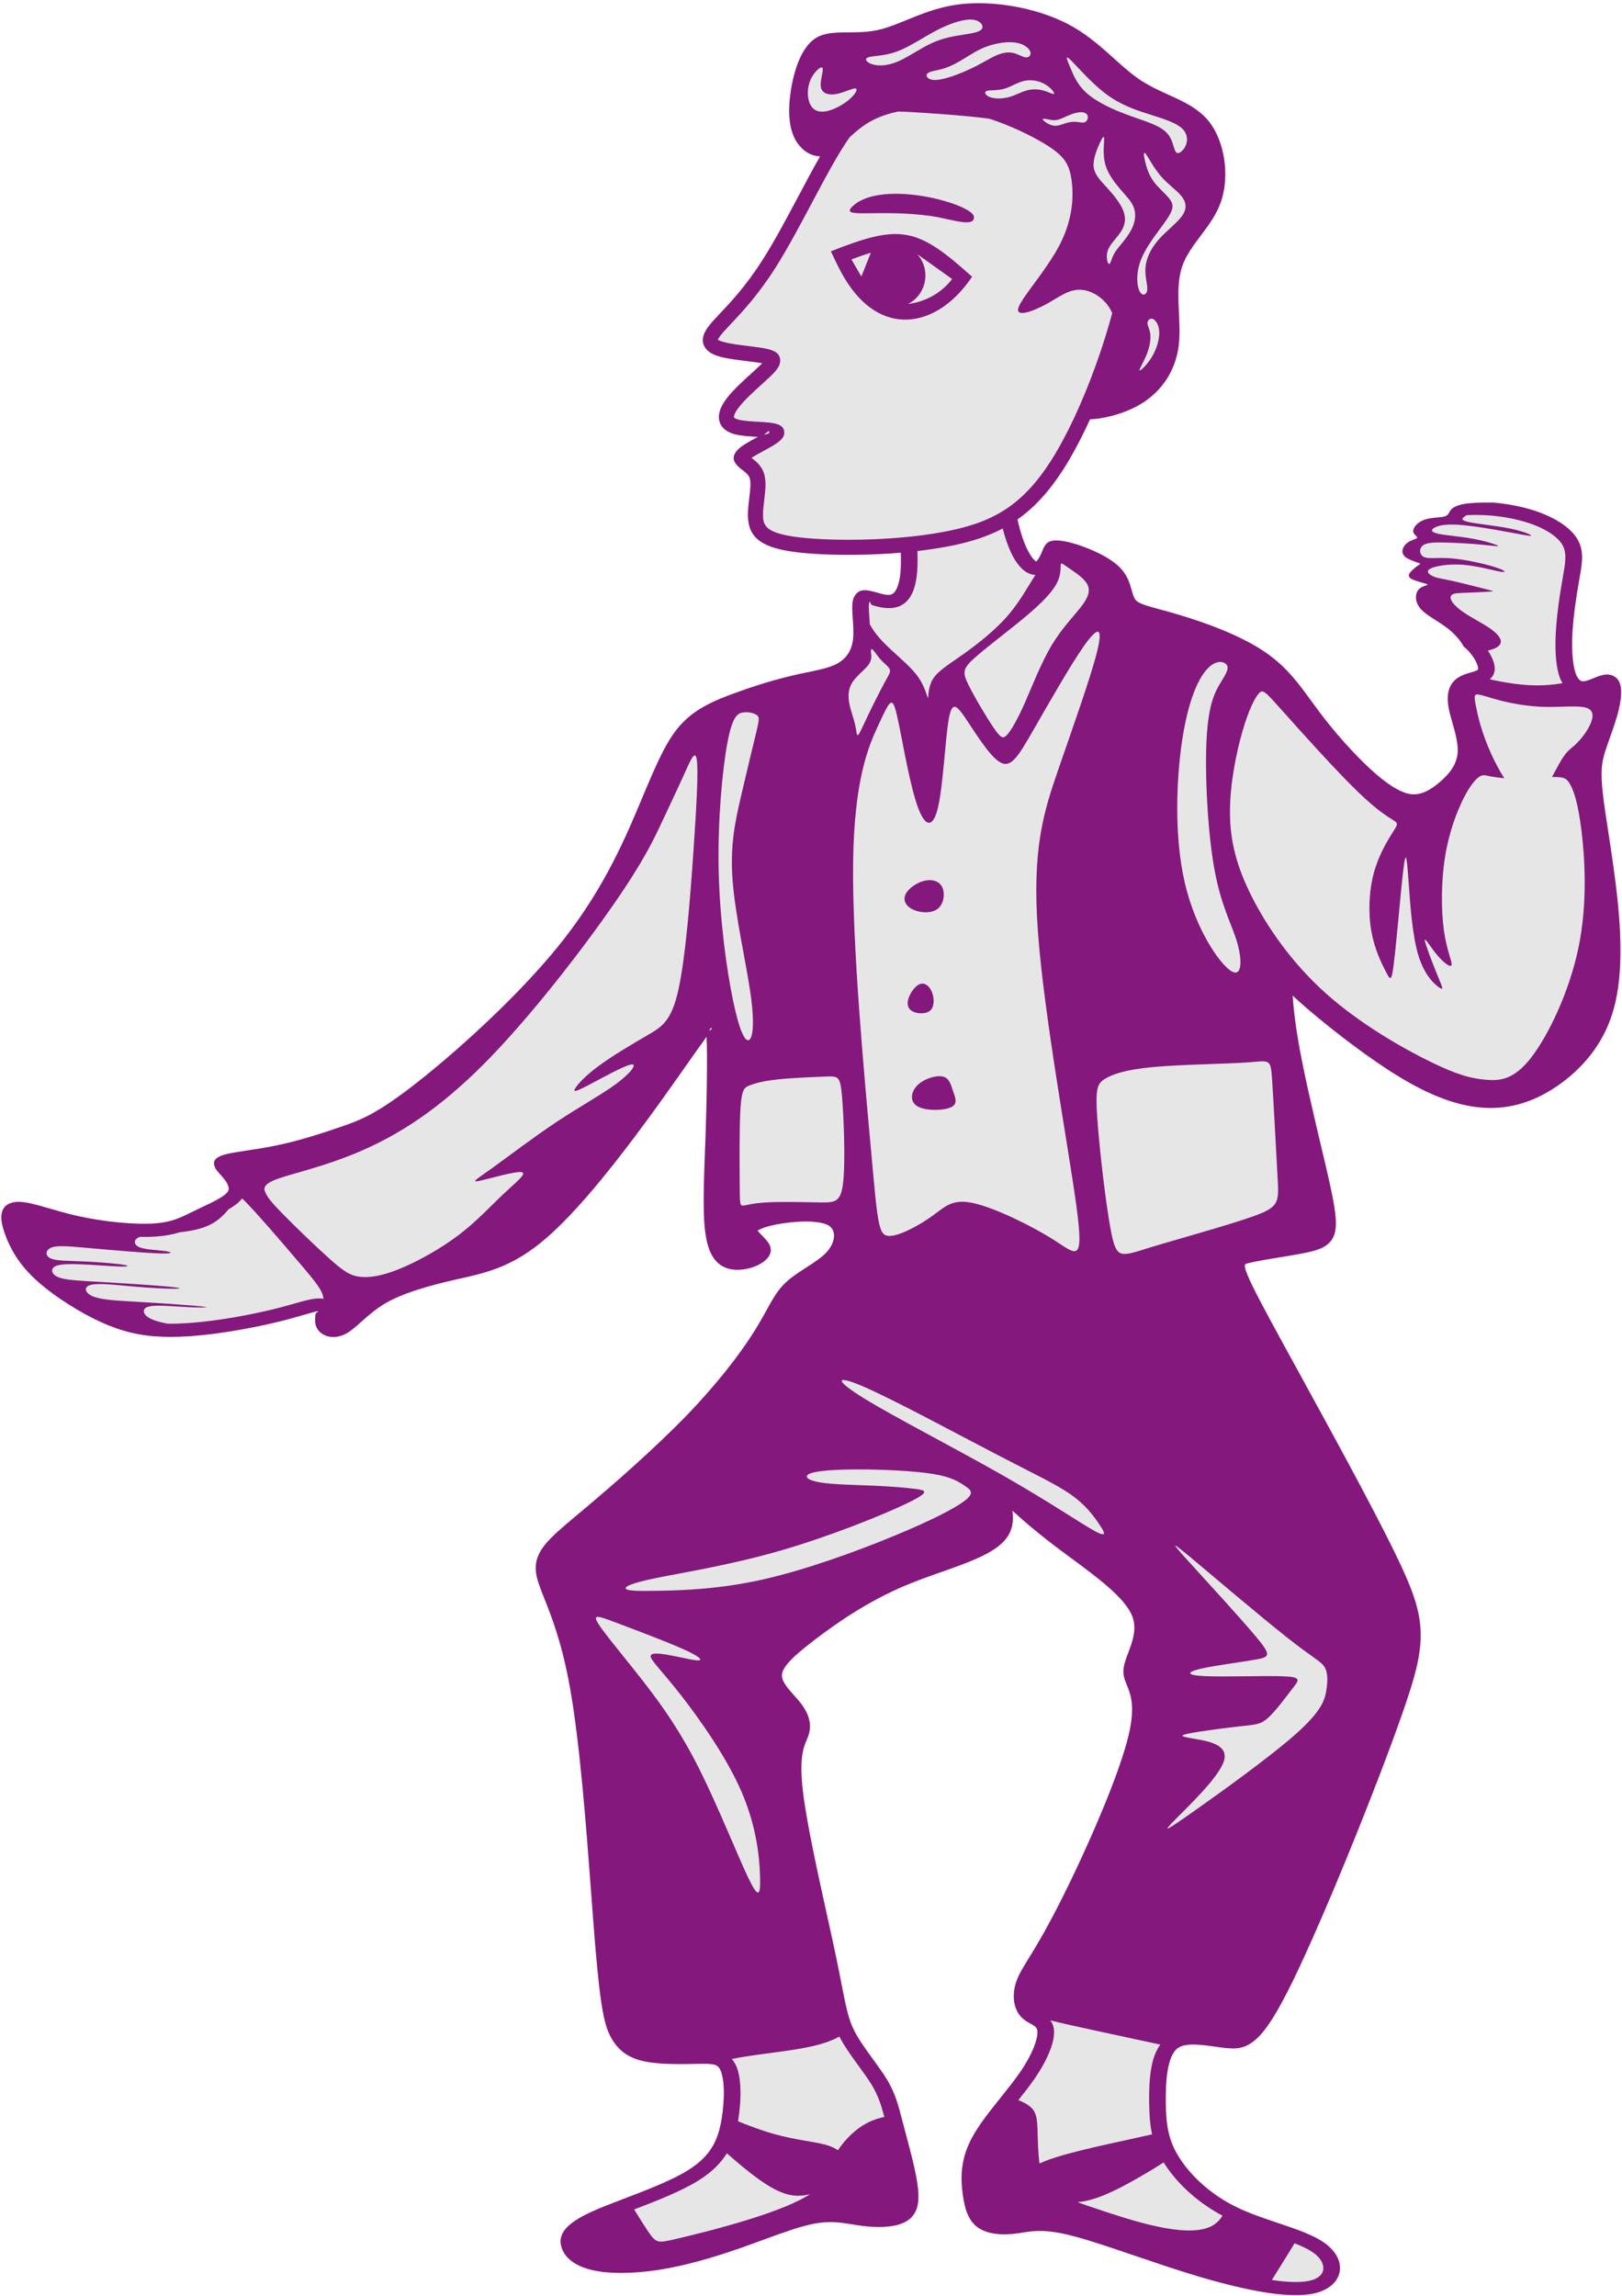 <?xml version="1.0" encoding="UTF-8" standalone="no"?><svg xmlns="http://www.w3.org/2000/svg" xmlns:xlink="http://www.w3.org/1999/xlink" clip-rule="evenodd" fill="#000000" fill-rule="evenodd" height="501" image-rendering="optimizeQuality" preserveAspectRatio="xMidYMid meet" shape-rendering="geometricPrecision" text-rendering="geometricPrecision" version="1" viewBox="73.2 -0.7 353.5 500.9" width="354" zoomAndPan="magnify"><g><g><g id="change1_1"><path d="M230.05 67.74c2.32,-2.46 5.73,-6.06 9.41,-11.86 2.53,-3.97 5.15,-8.9 7.71,-13.71 1.62,-3.06 3.23,-6.07 4.77,-8.77 0.68,0.01 1.36,-0.14 2.03,-0.45 2.64,-1.24 4.94,-5.16 9.62,-7.51 4.68,-2.35 11.75,-3.14 18.84,-1.89 7.1,1.26 14.22,4.55 18.39,7.06 4.17,2.51 5.39,4.23 5.93,7.65 0.55,3.43 0.42,8.57 -2.39,14.15 -2.81,5.58 -8.3,11.6 -9.12,13.93 -0.83,2.33 3.01,0.96 6.03,-0.68 3.01,-1.64 5.21,-3.55 8.18,-3.08 2.97,0.48 6.72,3.35 6.82,7.96 0.1,4.62 -3.44,10.98 -5.66,14.84 -2.21,3.85 -3.09,5.2 -0.73,5.38 0.27,0.03 0.59,0.03 0.95,0.02 -1.44,3.15 -2.94,6.09 -4.45,8.67 -3.56,6.06 -7.18,10.19 -11.27,13.09 -0.56,0.4 -1.13,0.77 -1.71,1.13 1.41,5.91 3.37,8.77 4.93,9.45 1.69,0.75 2.91,-1.06 3.52,-2.45 0.61,-1.39 0.61,-2.36 3.32,-1.82 2.71,0.53 8.13,2.56 10.63,5.02 2.51,2.46 2.1,5.35 3.39,7.01 1.29,1.65 4.27,2.08 9.75,3.68 5.49,1.61 13.48,4.39 18.83,8.02 5.35,3.64 8.06,8.13 11.51,12.73 3.46,4.6 7.66,9.3 11.38,12.72 3.73,3.42 6.98,5.56 9.89,5.94 2.91,0.37 5.49,-1.02 7.79,-2.94 2.3,-1.93 4.33,-4.39 4.54,-7.54 0.2,-3.16 -1.43,-7.01 -1.97,-9.84 -0.54,-2.83 0,-4.65 1.63,-5.56 1.62,-0.91 4.33,-0.91 4.74,-2.46 0.4,-1.55 -1.49,-4.65 -3.59,-6.25 -1.05,-0.8 -2.15,-1.23 -3.26,-1.61 -0.46,-0.47 -0.97,-0.93 -1.52,-1.36 -1.98,-1.55 -4.48,-2.76 -5.77,-4.11 -0.53,-0.55 -0.85,-1.12 -1.03,-1.67 -0.16,-1.04 0.13,-1.93 0.38,-2.68 0.4,-0.47 0.95,-0.69 1.37,-0.83 0.57,-0.19 0.91,-0.26 0.32,-0.46 -0.33,-0.11 -0.94,-0.27 -1.56,-0.45 -0.37,-0.53 -1.29,-0.85 -2.22,-1.3 -0.01,-0.18 0.06,-0.38 0.2,-0.59 0.38,-0.57 1.28,-1.28 1.81,-1.65 0.53,-0.36 0.69,-0.37 0.07,-0.59 -0.63,-0.22 -2.04,-0.65 -2.79,-1.23 -0.74,-0.58 -0.81,-1.3 -0.55,-1.94 0.26,-0.65 0.85,-1.22 1.55,-1.57 0.69,-0.35 1.48,-0.49 1.53,-0.74 0.05,-0.26 -0.64,-0.63 -0.82,-1.16 -0.17,-0.52 0.17,-1.21 0.77,-1.77 0.6,-0.57 1.45,-1.02 2.63,-1.25 1.18,-0.23 2.68,-0.23 3.46,-0.47 0.78,-0.25 0.84,-0.74 1.17,-1.22l0.05 -0.07c4.82,-0.88 10.89,-0.45 15.72,0.81 4.95,1.28 8.6,3.42 10.16,5.77 1.56,2.36 1.02,4.92 0.41,8.4 -0.61,3.47 -1.29,7.86 -1.49,11.87 -0.21,4.01 0.06,7.64 1.01,9.67 0.95,2.03 2.58,2.46 4.33,2.03 1.74,-0.42 3.62,-1.71 4.55,-1.17 0.94,0.53 0.94,2.88 0.27,5.72 -0.66,2.83 -1.99,6.15 -2.86,8.82 -0.87,2.67 -1.28,4.7 -0.61,10.37 0.66,5.67 2.4,14.97 3.27,23.95 0.87,8.98 0.87,17.64 -1.62,24.43 -2.5,6.79 -7.49,11.71 -12.42,14.7 -4.93,3 -9.81,4.07 -15.16,3.32 -5.35,-0.75 -11.17,-3.32 -18.15,-7.86 -6.97,-4.55 -15.1,-11.07 -19.3,-14.86 -4.2,-3.8 -4.47,-4.87 -4.47,-2.89 0,1.98 0.27,7 1.69,14.76 1.42,7.75 4,18.23 5.69,25.5 1.7,7.26 2.51,11.33 2.03,13.68 -0.47,2.35 -2.23,3 -5.89,3.69 -3.66,0.69 -9.21,1.44 -12.05,2.19 -2.85,0.75 -2.98,1.5 3.79,14.06 6.77,12.56 20.45,36.94 27.36,51.11 6.91,14.17 7.04,18.12 1.49,34 -5.55,15.88 -16.8,43.68 -23.64,57.79 -6.84,14.11 -9.28,14.54 -13.14,14.11 -3.86,-0.42 -9.14,-1.71 -11.92,0.59 -2.77,2.3 -3.04,8.18 -2.97,12.89 0.06,4.7 0.47,8.23 2.98,12.29 2.5,4.07 7.11,8.66 13.61,11.76 6.5,3.1 14.9,4.71 18.83,7.65 3.93,2.94 3.38,7.21 -1.63,8.4 -5.01,1.19 -14.49,-0.72 -24.65,-3.77 -10.16,-3.05 -21,-7.23 -27.77,-8.9 -6.77,-1.67 -9.48,-0.81 -12.19,-0.44 -2.71,0.38 -5.42,0.27 -7.11,-0.9 -1.7,-1.18 -2.37,-3.43 -2.78,-6.47 -0.41,-3.05 -0.54,-6.9 1.83,-11.39 2.37,-4.49 7.25,-9.63 10.36,-14.11 3.12,-4.49 4.47,-8.34 4.07,-10.32 -0.41,-1.98 -2.58,-2.09 -3.86,-3.48 -1.29,-1.39 -1.7,-4.06 -0.62,-6.84 1.09,-2.78 3.66,-5.67 8.94,-15.98 5.29,-10.32 13.28,-28.07 15.51,-37.69 2.24,-9.63 -1.28,-11.12 -1.15,-14.17 0.14,-3.05 3.93,-7.65 1.7,-12.67 -2.24,-5.03 -10.5,-10.48 -16.87,-15.29 -6.36,-4.81 -10.83,-8.98 -13.48,-11.76 -2.64,-2.78 -3.45,-4.17 -2.1,-1.93 1.36,2.25 4.88,8.13 1.77,12.14 -3.12,4.01 -12.87,6.15 -21.27,9.68 -8.4,3.52 -15.44,8.44 -20.32,12.18 -4.87,3.75 -7.58,6.31 -7.58,8.72 0,2.4 2.71,4.65 4.33,6.73 1.63,2.09 2.17,4.02 1.56,5.89 -0.61,1.87 -2.37,3.68 -1.29,12.83 1.09,9.14 5.01,25.6 7.11,35.55 2.1,9.94 2.37,13.36 4.2,17 1.83,3.63 5.22,7.48 7.18,10.74 1.97,3.26 2.51,5.94 3.66,10.32 1.15,4.38 2.91,10.48 3.05,14.11 0.13,3.64 -1.36,4.81 -3.46,5.35 -2.1,0.53 -4.81,0.43 -7.65,0 -2.85,-0.43 -5.83,-1.18 -10.29,-0.32 -4.47,0.85 -10.44,3.31 -16.4,5.4 -5.96,2.08 -11.92,3.8 -17.4,4.65 -5.49,0.86 -10.5,0.86 -13.82,0.05 -3.32,-0.8 -4.94,-2.4 -5.35,-4.11 -0.4,-1.71 0.41,-3.53 5.83,-5.99 5.41,-2.46 15.44,-5.56 21.2,-9.14 5.75,-3.58 7.24,-7.65 7.99,-12.03 0.74,-4.39 0.74,-9.09 -0.34,-11.44 -1.09,-2.35 -3.25,-2.35 -6.57,-2.3 -3.32,0.05 -7.79,0.16 -10.9,-0.43 -3.12,-0.59 -4.88,-1.87 -6.24,-4.11 -1.35,-2.25 -2.3,-5.46 -3.52,-20.11 -1.22,-14.64 -2.71,-40.73 -5.55,-56.45 -2.85,-15.72 -7.05,-21.06 -7.38,-25.07 -0.34,-4.01 3.18,-6.68 9.61,-12.09 6.44,-5.39 15.79,-13.52 22.96,-20.95 7.18,-7.43 12.19,-14.17 15.17,-18.98 2.98,-4.81 3.93,-7.7 6.51,-10.05 2.57,-2.35 6.77,-4.17 9,-6.74 2.24,-2.56 2.51,-5.88 0.14,-7.48 -2.37,-1.6 -7.38,-1.5 -11.45,-0.91 -4.06,0.59 -7.18,1.66 -7.18,3 0,1.33 3.12,2.94 2.85,4.49 -0.27,1.55 -3.93,3.04 -6.44,2.56 -2.5,-0.48 -3.86,-2.94 -4.33,-7.86 -0.47,-4.92 -0.07,-12.29 0.2,-20.37 0.27,-8.07 0.41,-16.83 0.21,-21.17 -0.21,-4.33 -0.75,-4.22 -3.73,-0.16 -2.98,4.07 -8.4,12.09 -14.97,20.85 -6.57,8.77 -14.29,18.29 -20.86,23.53 -6.57,5.23 -11.98,6.2 -17.61,7.48 -5.62,1.28 -11.44,2.89 -15.57,5.24 -4.13,2.35 -6.57,5.45 -8.6,6.63 -2.04,1.18 -3.66,0.43 -4,-0.96 -0.34,-1.39 0.61,-3.43 -0.41,-3.91 -1.01,-0.48 -3.99,0.59 -7.89,1.64 -3.9,1.04 -8.73,2.06 -13.72,2.81 -5,0.74 -10.18,1.2 -14.68,0.85 -4.49,-0.35 -8.31,-1.51 -12.66,-3.7 -4.35,-2.19 -9.22,-5.39 -12.47,-8.49 -3.26,-3.1 -4.88,-6.1 -5.9,-8.82 -1.01,-2.73 -1.42,-5.19 0.75,-5.44 2.17,-0.26 6.92,1.69 12.79,3.01 5.88,1.32 12.88,2.01 17.48,1.67 4.61,-0.33 6.81,-1.69 9.74,-3.11 2.93,-1.43 6.58,-2.92 7.67,-4.63 1.08,-1.72 -0.41,-3.64 -1.56,-4.92 -1.15,-1.29 -1.96,-1.93 -0.07,-2.46 1.9,-0.54 6.5,-0.96 11.31,-1.98 4.81,-1.01 9.82,-2.62 14.21,-4.13 4.38,-1.51 8.14,-2.93 17.07,-9.94 8.92,-7.02 23.02,-19.63 32.38,-31.65 9.37,-12.01 14,-23.43 17.33,-31.38 3.33,-7.96 5.37,-12.45 8.28,-15.49 2.91,-3.05 6.7,-4.65 10.83,-6.15 4.13,-1.5 8.6,-2.89 12.53,-3.8 3.93,-0.91 7.32,-1.34 9.82,-2.62 2.51,-1.28 4.13,-3.42 4.47,-6.57 0.34,-3.16 -0.61,-7.33 0.07,-8.66 0.68,-1.34 2.98,0.16 5.35,0.37 2.37,0.22 4.81,-0.85 5.01,-7.91 0.03,-0.88 0.02,-1.85 -0.02,-2.88 -1.98,0.19 -3.99,0.34 -5.97,0.44 -6.31,0.33 -12.41,0.21 -16.84,-0.2 -4.24,-0.39 -7.04,-1.07 -8.88,-2.08 -2.18,-1.2 -3.11,-2.79 -3.39,-4.84 -0.21,-1.58 0,-3.31 0.2,-5.02 0.22,-1.78 0.43,-3.54 0.07,-4.51 -0.25,-0.67 -0.97,-1.22 -1.56,-1.67 -0.28,-0.22 -0.54,-0.42 -0.77,-0.63 -1.22,-1.13 -1.69,-2.21 -0.27,-3.76 0.81,-0.88 2.56,-1.83 4.24,-2.74l0.18 -0.09c-1.72,-0.09 -3.61,-0.2 -5.01,-0.57 -0.85,-0.22 -1.53,-0.54 -2.06,-0.94 -0.66,-0.5 -1.09,-1.12 -1.3,-1.83 -0.2,-0.67 -0.19,-1.38 0.01,-2.13 0.23,-0.89 0.74,-1.84 1.48,-2.83 1.4,-1.86 3.67,-3.93 5.57,-5.64 0.67,-0.61 1.29,-1.17 1.87,-1.74l0.39 -0.38c-0.86,-0.17 -2.07,-0.32 -3.35,-0.47 -1.7,-0.21 -3.52,-0.44 -5.01,-0.76 -1.74,-0.38 -3.12,-0.94 -3.9,-1.91 -0.99,-1.24 -1,-2.74 0.37,-4.67 0.63,-0.88 1.51,-1.81 2.63,-3zm32.4 -55.94c0.97,-0.34 3.49,-0.24 6.27,-1.26 2.78,-1.02 5.83,-3.17 8.77,-4.68 2.94,-1.52 5.77,-2.41 7.59,-2.28 1.81,0.14 2.59,1.29 2.17,2 -0.42,0.71 -2.05,0.97 -4.04,1.28 -2,0.31 -4.36,0.68 -6.88,1.83 -2.52,1.15 -5.2,3.09 -7.51,4.06 -2.31,0.97 -4.25,0.96 -5.51,0.57 -1.26,-0.4 -1.83,-1.18 -0.86,-1.52zm59.21 68.31c0.21,0.13 1.72,-1.33 2.75,-3.08 1.03,-1.76 1.58,-3.82 1.51,-5.35 -0.06,-1.53 -0.75,-2.53 -1.36,-2.78 -0.62,-0.26 -1.17,0.25 -1.19,0.84 -0.03,0.59 0.48,1.28 0.61,2.42 0.14,1.14 -0.09,2.74 -0.76,4.41 -0.66,1.66 -1.76,3.4 -1.56,3.54zm-20.1 -54.79c0.64,0.13 1.34,0.31 2.2,0.12 0.86,-0.2 1.88,-0.77 2.85,-1.15 0.97,-0.37 1.88,-0.56 2.55,-0.49 0.66,0.07 1.08,0.38 1.17,0.85 0.09,0.47 -0.14,1.1 -0.6,1.3 -0.46,0.21 -1.14,0 -1.85,-0.06 -0.72,-0.07 -1.48,0.01 -2.32,0.27 -0.83,0.26 -1.75,0.7 -2.73,0.54 -0.97,-0.15 -2.02,-0.91 -2.25,-1.25 -0.24,-0.34 0.34,-0.26 0.98,-0.13zm-49.11 -11.21c-0.31,-0.49 -1.83,0.86 -2.59,2.57 -0.76,1.71 -0.76,3.78 -0.2,5.14 0.57,1.37 1.71,2.03 3.33,1.8 1.63,-0.22 3.73,-1.32 5.15,-2.49 1.42,-1.18 2.14,-2.42 1.52,-2.52 -0.62,-0.11 -2.59,0.93 -4.26,1.22 -1.68,0.29 -3.06,-0.16 -3.3,-1.54 -0.24,-1.39 0.66,-3.7 0.35,-4.18zm50.55 5.64c0.1,-0.24 -0.69,-1.31 -1.93,-2.04 -1.25,-0.73 -2.94,-1.11 -4.51,-0.78 -1.57,0.32 -3.02,1.36 -4.56,1.77 -1.54,0.41 -3.16,0.2 -3.76,0.46 -0.61,0.26 -0.19,0.98 0.81,1.35 1,0.36 2.59,0.36 4.02,-0.01 1.43,-0.38 2.71,-1.14 3.99,-1.48 1.28,-0.35 2.55,-0.28 3.69,0.05 1.14,0.33 2.14,0.92 2.25,0.68zm-5.25 -9.3c-0.34,-0.75 -1.49,-1.63 -3.28,-1.87 -1.78,-0.24 -4.2,0.15 -6.17,0.87 -1.96,0.71 -3.47,1.74 -4.96,2.65 -1.49,0.91 -2.96,1.7 -4.47,2.16 -1.51,0.45 -3.06,0.57 -3.54,1.11 -0.47,0.53 0.12,1.48 2.01,1.37 1.88,-0.12 5.06,-1.31 7.48,-2.46 2.42,-1.14 4.09,-2.25 5.54,-2.89 1.45,-0.63 2.68,-0.79 3.77,-0.53 1.1,0.26 2.05,0.94 2.76,0.96 0.72,0.02 1.19,-0.61 0.86,-1.37zm16.16 19.3c-0.02,0.99 -0.32,3.3 0.25,5.39 0.56,2.08 2,3.94 3.24,5.4 1.25,1.46 2.3,2.51 2.84,3.69 0.54,1.19 0.56,2.51 0.17,3.8 -0.39,1.29 -1.2,2.55 -2.06,3.65 -0.86,1.09 -1.76,2.02 -2.31,3.08 -0.56,1.07 -0.77,2.27 -1.09,2.12 -0.31,-0.15 -0.73,-1.65 -0.19,-3.06 0.54,-1.41 2.05,-2.73 2.9,-4.11 0.86,-1.38 1.07,-2.82 0.43,-4.46 -0.64,-1.63 -2.14,-3.47 -3.55,-5.01 -1.41,-1.55 -2.73,-2.81 -2.91,-4.57 -0.17,-1.76 0.79,-4.01 1.4,-5.3 0.62,-1.29 0.89,-1.61 0.88,-0.62zm9.1 3.15c0.55,0.72 1.74,3.06 3.3,4.87 1.57,1.8 3.51,3.08 4.54,4.41 1.03,1.33 1.15,2.72 0.02,4.28 -1.13,1.57 -3.52,3.31 -5.19,5.25 -1.67,1.95 -2.62,4.09 -2.76,6.05 -0.14,1.97 0.53,3.75 0.39,4.83 -0.14,1.07 -1.09,1.42 -1.69,0.19 -0.59,-1.23 -0.83,-4.05 0.45,-7.1 1.27,-3.06 4.05,-6.35 5.5,-8.49 1.46,-2.14 1.57,-3.13 0.78,-4.28 -0.79,-1.15 -2.49,-2.47 -3.6,-3.97 -1.11,-1.52 -1.63,-3.22 -1.92,-4.53 -0.3,-1.31 -0.38,-2.22 0.18,-1.51zm-16.43 -20.53c1.34,1.29 4.59,5.13 7.92,7.57 3.33,2.44 6.74,3.5 9.65,4.42 2.91,0.92 5.32,1.71 6.61,2.82 1.28,1.1 1.44,2.52 1.04,3.64 -0.39,1.13 -1.34,1.97 -1.89,1.86 -0.55,-0.1 -0.71,-1.15 -1.1,-2.28 -0.39,-1.13 -1.02,-2.33 -2.93,-3.39 -1.92,-1.05 -5.12,-1.94 -8.19,-3.16 -3.07,-1.21 -6,-2.73 -7.86,-4.49 -1.86,-1.76 -2.65,-3.76 -3.33,-5.39 -0.68,-1.62 -1.25,-2.88 0.08,-1.6z" fill="#e6e6e6" fill-rule="nonzero"/></g><g id="change2_1"><path d="M310.25 90.78l0.33 0.01c-0.11,0 -0.22,0 -0.33,-0.01zm87.79 56.71c1.34,0.3 2.66,0.56 3.94,0.76 4.19,0.68 7.93,0.8 11.96,0.09 -0.13,-0.21 -0.25,-0.43 -0.36,-0.66 -0.51,-1.1 -0.84,-2.58 -1.02,-4.27 -0.19,-1.75 -0.21,-3.8 -0.1,-5.96 0.11,-2.05 0.33,-4.18 0.6,-6.23 0.27,-2.05 0.6,-4.03 0.91,-5.78l0.07 -0.45c0.53,-2.99 0.93,-5.24 -0.29,-7.08 -0.65,-0.99 -1.79,-1.95 -3.31,-2.82 -1.56,-0.89 -3.53,-1.67 -5.8,-2.25 -2.41,-0.63 -5.14,-1.04 -7.85,-1.17 -1.27,-0.05 -2.53,-0.05 -3.75,0.02 -0.22,0.11 -0.39,0.22 -0.54,0.33 -0.63,0.47 -0.71,0.84 1.21,1.22 1.93,0.38 5.86,0.77 8.75,1.36 2.89,0.59 4.73,1.38 4.63,1.55 -0.1,0.18 -2.14,-0.25 -5.35,-0.84 -3.21,-0.59 -7.59,-1.34 -10.52,-1.53 -2.92,-0.19 -4.4,0.18 -5.19,0.62 -0.8,0.43 -0.92,0.94 0.64,1.31 1.56,0.37 4.79,0.59 7.6,1.1 2.82,0.5 5.2,1.29 5.58,1.55 0.37,0.25 -1.27,-0.03 -3.54,-0.24 -2.26,-0.22 -5.15,-0.38 -7.56,-0.45 -2.42,-0.08 -4.36,-0.08 -5.27,0.61 -0.92,0.69 -0.79,2.07 0.23,2.54 1.02,0.47 2.94,0.04 5.99,0.29 3.06,0.25 7.24,1.19 9.52,1.92 2.29,0.73 2.69,1.24 1.15,0.98 -1.54,-0.25 -5.03,-1.28 -8.26,-1.51 -3.24,-0.23 -6.22,0.32 -7.18,0.95 -0.96,0.62 0.11,1.31 0.96,1.66 0.84,0.35 1.47,0.36 3.64,0.84 2.18,0.47 5.91,1.42 7.75,1.89 1.84,0.47 1.79,0.47 0.72,0.53 -1.08,0.06 -3.18,0.17 -4.8,0.23 -1.62,0.06 -2.75,0.06 -3.29,0.38 -0.54,0.31 -0.49,0.94 -0.04,1.63 0.45,0.68 1.29,1.43 2.26,2.12 0.97,0.69 2.07,1.31 3.44,2.1 1.37,0.79 3.01,1.73 4.03,2.79 1.02,1.06 1.42,2.24 -0.35,3.08 -0.42,0.2 -0.96,0.38 -1.62,0.52 0.18,0.27 0.35,0.53 0.5,0.8 0.8,1.39 1.21,2.83 0.93,3.9 -0.18,0.69 -0.54,1.19 -1.02,1.57zm-52.71 83.57c-4.81,0.35 -14.31,0.44 -20.5,1 -6.18,0.55 -9.06,1.57 -10.73,2.59 -1.67,1.02 -2.14,2.04 -1.67,8.73 0.47,6.68 1.88,19.04 3.05,24.88 1.17,5.83 2.11,5.13 8.21,3.26 6.1,-1.87 17.36,-4.93 22.93,-6.94 5.57,-2.02 5.45,-2.99 5.13,-8.66 -0.32,-5.67 -0.85,-16.04 -1.17,-20.92 -0.33,-4.89 -0.44,-4.29 -5.25,-3.94zm-119.74 154.18c-4.04,-8.05 -7.85,-13.47 -11.97,-18.79 -4.12,-5.32 -8.55,-10.53 -10.04,-12.86 -1.48,-2.32 -0.02,-1.76 4.01,-0.24 4.04,1.52 10.64,4.01 14.3,5.63 3.65,1.63 4.36,2.4 3.65,2.52 -0.71,0.12 -2.83,-0.4 -5.25,-0.89 -2.42,-0.49 -5.12,-0.95 -5.32,-0.12 -0.2,0.82 2.11,2.92 6.3,8.23 4.18,5.32 10.26,13.86 13.58,21.59 3.32,7.73 3.9,14.66 3.99,18.58 0.09,3.91 -0.31,4.82 -2.64,-0.06 -2.32,-4.88 -6.58,-15.55 -10.61,-23.59zm38.16 -61.83c-3.93,-0.17 -8.83,-0.23 -11.72,-0.7 -2.89,-0.47 -3.77,-1.35 -2.31,-1.95 1.46,-0.59 5.28,-0.9 10.58,-0.9 5.3,0 12.08,0.31 16.22,0.98 4.14,0.67 5.64,1.7 6.91,2.55 1.28,0.85 2.32,1.53 0.16,3.23 -2.16,1.7 -7.51,4.44 -15.66,7.8 -8.15,3.36 -19.1,7.34 -28.53,9.46 -9.44,2.11 -17.38,2.35 -22.35,2.45 -4.97,0.09 -6.98,0.03 -7.44,-0.39 -0.46,-0.41 0.62,-1.17 6.36,-2.35 5.74,-1.19 16.14,-2.8 27.18,-5.98 11.04,-3.18 22.72,-7.92 27.9,-10.43 5.18,-2.51 3.87,-2.78 1.73,-3.06 -2.14,-0.27 -5.1,-0.54 -9.03,-0.71zm48.97 8.23c-1.27,-1.86 -2.97,-4.14 -6.15,-6.36 -3.18,-2.22 -7.84,-4.38 -16.64,-8.96 -8.81,-4.58 -21.75,-11.57 -28.3,-14.43 -6.55,-2.86 -6.71,-1.58 -0.02,2.52 6.68,4.11 20.21,11.04 30.36,16.84 10.15,5.79 16.94,10.45 19.9,12.06 2.97,1.61 2.12,0.18 0.85,-1.67zm20.7 62.84c5.92,-4.18 16.7,-11.89 22.4,-16.97 5.69,-5.08 6.3,-7.52 6.6,-9.62 0.31,-2.1 0.31,-3.86 -0.5,-5.06 -0.81,-1.19 -2.43,-1.83 -8.22,-6.41 -5.8,-4.57 -15.77,-13.08 -20.62,-17.12 -4.85,-4.04 -4.58,-3.62 -0.78,0.58 3.81,4.21 11.16,12.18 14.66,16.36 3.5,4.17 3.16,4.55 0.03,5.1 -3.13,0.56 -9.06,1.31 -12.09,2.02 -3.04,0.72 -3.17,1.42 1.11,1.6 4.28,0.19 12.97,-0.13 17.01,0.03 4.04,0.16 3.44,0.8 2.02,2.63 -1.41,1.84 -3.64,4.87 -5.29,6.38 -1.65,1.52 -2.72,1.52 -6.09,1.89 -3.37,0.37 -9.03,1.12 -11.36,1.6 -2.32,0.48 -1.31,0.69 1.49,1.17 2.79,0.48 7.37,1.22 6.26,4.81 -1.11,3.59 -7.92,10.02 -10.78,12.92 -2.86,2.9 -1.78,2.26 4.15,-1.91zm78.22 -225.67c0.34,-0.01 0.66,-0.01 0.95,0 1.73,0.04 2.3,0.32 3.04,1.67 0.74,1.35 1.65,3.76 2.42,9.86 0.76,6.11 1.38,15.89 -0.61,25.58 -1.99,9.68 -6.58,19.26 -10.38,24.14 -3.81,4.87 -6.82,5.03 -9.8,4.79 -2.99,-0.24 -5.94,-0.89 -12.09,-3.89 -6.15,-3 -15.48,-8.35 -22.86,-14.94 -7.37,-6.58 -12.78,-14.39 -16.17,-21.1 -3.39,-6.7 -4.77,-12.3 -4.77,-18.48 0,-6.18 1.38,-12.95 2.73,-17.62 1.35,-4.67 2.68,-7.25 3.57,-8.25 0.9,-1.01 1.35,-0.45 5.31,3.98 3.95,4.43 11.4,12.73 16.22,17.4 4.82,4.67 7.02,5.72 7.99,6.38 0.96,0.67 0.71,0.95 -0.39,2.68 -1.09,1.73 -3.03,4.91 -4.08,8.88 -1.04,3.97 -1.2,8.72 -0.48,12.66 0.71,3.95 2.29,7.09 3.21,8.84 0.92,1.75 1.17,2.12 1.66,-1.77 0.48,-3.88 1.2,-12.02 1.68,-16.87 0.49,-4.85 0.74,-6.42 0.95,-6.36 0.2,0.06 0.35,1.75 0.66,6.02 0.31,4.26 0.76,11.11 2.14,15.5 1.38,4.39 3.68,6.32 4.62,6.9 0.94,0.59 0.53,-0.17 -0.48,-2.67 -1.03,-2.5 -2.66,-6.73 -2.79,-7.65 -0.12,-0.93 1.25,1.45 2.71,3.18 1.45,1.73 2.98,2.82 3.13,2.13 0.16,-0.68 -1.07,-3.14 -1.68,-7.53 -0.61,-4.39 -0.61,-10.71 0.26,-16.11 0.86,-5.39 2.6,-9.86 4.05,-12.74 1.46,-2.88 2.63,-4.17 3.45,-4.69 0.81,-0.53 1.27,-0.28 2.42,-0.06 0.81,0.15 1.95,0.3 3,0.4 -1.09,-1.69 -2.1,-3.62 -2.9,-5.41 -2.07,-4.56 -2.88,-8.22 -3.29,-10.31 -0.41,-2.1 -0.41,-2.62 0.41,-2.56 0.81,0.06 2.45,0.7 5,1.35 2.55,0.64 6.02,1.29 9.69,1.37 3.67,0.08 7.55,-0.41 9.24,0.28 1.68,0.68 1.17,2.54 0.28,4.19 -0.9,1.65 -2.17,3.1 -3.19,4 -1.02,0.91 -1.79,1.27 -3.32,4.03 -0.45,0.8 -0.95,1.79 -1.51,2.8zm-70.94 -24.4c-0.51,-0.82 -2.29,-1.31 -4.27,0.8 -1.98,2.11 -4.15,6.83 -5.47,15.46 -1.32,8.63 -1.78,21.18 0.55,31.2 2.32,10.01 7.44,17.48 10,19.19 2.56,1.72 2.56,-2.32 1.4,-6.27 -1.17,-3.95 -3.49,-7.81 -4.97,-16.05 -1.47,-8.23 -2.09,-20.84 -1.66,-28.44 0.42,-7.59 1.9,-10.16 3.02,-12.03 1.13,-1.87 1.9,-3.03 1.4,-3.86zm-34.74 -21.36c1.15,0.8 3.16,2.04 4.06,3.37 0.91,1.32 0.71,2.72 -0.79,4.79 -1.5,2.07 -4.32,4.81 -6.68,8.72 -2.38,3.91 -4.3,8.99 -5.92,12.66 -1.62,3.66 -2.93,5.92 -3.84,6.95 -0.9,1.03 -1.41,0.85 -2.99,-1.48 -1.58,-2.32 -4.24,-6.8 -5.53,-9.44 -1.29,-2.65 -1.21,-3.47 1.35,-5.77 2.56,-2.3 7.62,-6.07 11.22,-9.1 3.6,-3.03 5.76,-5.31 6.74,-7.21 0.99,-1.9 0.8,-3.42 0.85,-4.02 0.06,-0.59 0.37,-0.26 1.53,0.53zm-42.92 18.59c0.06,0.62 0.27,1.54 -0.52,2.64 -0.79,1.11 -2.57,2.39 -3.5,3.81 -0.93,1.42 -1.02,2.96 -0.73,4.57 0.29,1.61 0.96,3.29 1.28,4.7 0.33,1.42 0.3,2.57 0.66,2.26 0.36,-0.31 1.12,-2.08 2.23,-4.41 1.11,-2.32 2.57,-5.2 3.51,-6.94 0.95,-1.73 1.39,-2.33 1.17,-2.93 -0.22,-0.6 -1.09,-1.2 -1.87,-2.02 -0.77,-0.83 -1.44,-1.89 -1.82,-2.26 -0.38,-0.37 -0.46,-0.05 -0.41,0.58zm-24.87 13.69c-0.59,-0.46 -1.88,-0.79 -3.08,-0.6 -1.2,0.19 -2.32,0.88 -3.4,6.71 -1.08,5.82 -2.12,16.78 -1.89,27.69 0.24,10.9 1.75,21.75 3.13,28.38 1.37,6.63 2.6,9.04 3.45,8.69 0.85,-0.35 1.32,-3.45 0.38,-10.09 -0.94,-6.64 -3.29,-16.82 -3.9,-24.51 -0.62,-7.69 0.5,-12.88 1.73,-18.23 1.24,-5.35 2.58,-10.86 3.32,-13.92 0.73,-3.05 0.85,-3.65 0.26,-4.12zm71.44 -15.26c3.03,-4.25 4.11,-4.01 2.75,1.44 -1.35,5.45 -5.15,16.1 -8.37,25.43 -3.22,9.33 -5.85,17.35 -4.53,35.55 1.31,18.21 6.58,46.6 8.37,59.67 1.78,13.06 0.07,10.8 -4.77,7.71 -4.84,-3.09 -12.83,-7.01 -17.56,-8.08 -4.73,-1.07 -6.2,0.7 -9.11,2.79 -2.91,2.08 -7.25,4.46 -9.5,4.34 -2.24,-0.12 -2.4,-2.75 -3.83,-18.57 -1.44,-15.82 -4.15,-44.83 -3.92,-62.94 0.23,-18.12 3.41,-25.34 5.31,-29.5 1.9,-4.16 2.52,-5.26 3.02,-5.32 0.51,-0.06 0.9,0.92 1.83,5.57 0.93,4.65 2.4,12.97 3.99,17.29 1.59,4.31 3.29,4.61 4.38,-0.04 1.08,-4.65 1.55,-14.26 2.25,-18.72 0.7,-4.47 1.63,-3.8 3.68,-0.8 2.05,3 5.23,8.33 7.6,9.7 2.36,1.38 3.91,-1.19 7.17,-6.85 3.26,-5.66 8.22,-14.41 11.24,-18.67zm-35.09 51.42c1.71,-0.46 3.34,-0.06 4.03,1.29 0.69,1.35 0.43,3.64 -0.89,4.73 -1.33,1.09 -3.73,0.97 -5.31,0.28 -1.58,-0.68 -2.35,-1.93 -1.84,-3.22 0.51,-1.29 2.3,-2.62 4.01,-3.08zm-0.87 22.52c1.05,-0.43 2.07,0.3 2.63,1.59 0.56,1.29 0.66,3.14 -0.21,4.05 -0.86,0.9 -2.7,0.86 -3.8,0.36 -1.1,-0.5 -1.45,-1.47 -1.09,-2.74 0.35,-1.27 1.42,-2.84 2.47,-3.26zm7.29 23.29c0.48,1.41 1.15,2.82 -0.46,3.56 -1.61,0.75 -5.49,0.83 -7.27,-0.2 -1.79,-1.03 -1.48,-3.16 -0.03,-4.61 1.46,-1.45 4.06,-2.22 5.51,-1.9 1.46,0.33 1.76,1.74 2.25,3.15zm-55.91 -72.25c0.35,2.42 -0.04,9.89 -0.74,20.06 -0.7,10.17 -1.71,23.03 -3.26,30.05 -1.55,7.01 -3.65,8.17 -6.87,10.04 -3.22,1.87 -7.56,4.44 -10.55,6.65 -2.99,2.2 -4.62,4.04 -5.12,4.9 -0.51,0.85 0.11,0.73 2.87,-0.71 2.75,-1.44 7.64,-4.19 9.27,-4.5 1.63,-0.31 0,1.84 -3.18,4.2 -3.18,2.35 -7.91,4.93 -13,8.3 -5.08,3.37 -10.51,7.53 -13.97,10.01 -3.45,2.48 -4.92,3.28 -2.87,2.85 2.06,-0.43 7.65,-2.09 9.12,-1.9 1.48,0.18 -1.16,2.2 -3.96,4.84 -2.79,2.63 -5.74,5.88 -9.69,8.88 -3.96,3 -8.93,5.76 -12.81,7.35 -3.88,1.59 -6.67,2.02 -8.79,1.76 -2.11,-0.26 -3.54,-1.21 -6.53,-3.88 -2.99,-2.66 -7.53,-7.04 -10.19,-9.75 -2.66,-2.71 -3.43,-3.75 -3.86,-4.73 -0.43,-0.98 -0.5,-1.9 2.91,-3.09 3.41,-1.2 10.32,-2.67 18.12,-6.07 7.8,-3.4 16.49,-8.72 26.54,-18.8 10.05,-10.08 21.45,-24.9 28.24,-34.67 6.79,-9.77 8.97,-14.49 10.83,-18.47 1.86,-3.98 3.41,-7.22 4.73,-10.16 1.32,-2.94 2.41,-5.58 2.76,-3.16zm17.62 69.73c3.26,-0.35 8.07,-0.53 10.68,-0.63 2.61,-0.09 3.02,-0.09 3.4,4.5 0.38,4.58 0.73,13.74 0.26,18.35 -0.46,4.61 -1.76,4.65 -5.01,4.61 -3.26,-0.05 -8.47,-0.19 -11.73,0 -3.25,0.18 -4.54,0.69 -5.19,0.69 -0.64,0 -0.64,-0.51 -0.67,-4.77 -0.03,-4.26 -0.09,-12.27 0.17,-16.45 0.27,-4.19 0.85,-4.56 2,-5 1.14,-0.44 2.84,-0.95 6.09,-1.3zm83.52 210.56c-5.16,-1.11 -10.33,-2.22 -14.34,-3.1 -4.35,-0.94 -7.34,-1.6 -9.68,-2.2 0.35,0.43 0.61,0.95 0.75,1.64 0.25,1.24 -0.02,2.99 -0.84,5.04 -0.71,1.82 -1.85,3.93 -3.42,6.19 -1.03,1.48 -2.22,3 -3.45,4.54 0.6,0.23 1.12,0.48 1.57,0.73 2.25,1.29 2.48,2.69 2.6,5.38 0.09,2.21 0.11,5.27 0.45,7.73 0.44,-0.22 0.95,-0.44 1.53,-0.66 5.08,-1.96 15.71,-4.04 23.04,-5.71l-0.04 -0.19c-0.44,-2.05 -0.57,-4.18 -0.6,-6.61 -0.04,-2.41 0.02,-5.13 0.44,-7.55 0.34,-2.01 0.96,-3.85 1.99,-5.23zm-70.04 -1.76c-2.12,1.19 -4.7,1.94 -8.11,2.56 -4.9,0.89 -11.52,1.5 -15.36,2.34 0.36,0.4 0.67,0.87 0.94,1.44 0.59,1.28 0.89,3.12 0.95,5.2 0.07,2.15 -0.13,4.58 -0.52,6.92l-0.01 0.03c2.54,1.02 5.32,2.06 7.93,2.79 5.02,1.41 9.4,1.67 11.99,2.58 0.77,0.27 1.39,0.59 1.87,0.95 1.57,-2.33 3.88,-4.75 6.75,-6.14 1.07,-0.51 2.2,-0.88 3.39,-1.14 -0.69,-2.62 -1.35,-4.64 -2.72,-6.93 -0.81,-1.34 -1.84,-2.75 -2.9,-4.21 -1.51,-2.08 -3.09,-4.24 -4.2,-6.39zm-112.57 -160.92c-0.03,-0.6 -0.21,-1.16 -0.57,-1.83 -0.85,-1.57 -2.72,-3.75 -5.94,-7.51 -3.22,-3.77 -7.79,-9.11 -10.64,-12l-0.59 -0.59c-0.65,0.88 -1.72,1.67 -2.98,2.4 -0.2,0.25 -0.41,0.49 -0.62,0.73 -1.45,1.56 -3.11,2.78 -5.77,3.51 -1.27,0.35 -2.76,0.59 -4.26,0.76 -1.4,0.44 -3.02,0.77 -5.09,0.92 -1.1,0.08 -2.33,0.1 -3.62,0.08 -0.26,0.09 -0.48,0.21 -0.64,0.34 -0.7,0.55 -0.62,1.48 0.72,1.98 1.35,0.49 3.96,0.56 5.49,0.78 1.53,0.23 1.98,0.62 -1.29,0.51 -3.27,-0.11 -10.26,-0.72 -15,-1.14 -4.73,-0.42 -7.2,-0.66 -8.52,-0.16 -1.32,0.51 -1.49,1.76 -0.28,2.35 1.2,0.6 3.77,0.55 6.85,0.68 3.08,0.12 6.66,0.42 8.43,0.64 1.77,0.22 1.73,0.36 1.36,0.44 -0.37,0.08 -1.06,0.09 -3.44,-0.05 -2.37,-0.15 -6.42,-0.46 -8.93,-0.43 -2.51,0.03 -3.48,0.4 -3.78,1.02 -0.3,0.62 0.07,1.5 1.72,2 1.66,0.5 4.59,0.63 9.27,0.9 4.67,0.27 11.08,0.69 14.23,0.99 3.14,0.29 3.03,0.47 1.24,0.47 -1.79,0 -5.26,-0.18 -8.9,-0.5 -3.63,-0.32 -7.44,-0.78 -9.16,-0.36 -1.72,0.42 -1.37,1.72 0.29,2.47 1.65,0.74 4.61,0.92 7.66,1.11 3.04,0.18 6.19,0.36 9.52,0.59 3.34,0.24 6.88,0.52 7.57,0.66 0.7,0.15 -1.45,0.14 -3.77,0.04 -2.32,-0.11 -4.81,-0.32 -6.55,-0.32 -1.73,0 -2.71,0.21 -3.07,0.74 -0.36,0.54 -0.09,1.39 1.36,2.11 0.88,0.43 2.2,0.81 3.73,1.08 1.4,0.02 2.86,-0.03 4.35,-0.13 2.43,-0.16 4.91,-0.45 7.34,-0.81 2.4,-0.36 4.74,-0.78 6.93,-1.23 2.34,-0.48 4.55,-1 6.54,-1.53 1.06,-0.28 1.77,-0.49 2.44,-0.68 2.75,-0.78 4.87,-1.38 6.37,-1.03zm119.22 -147.17c1.15,2.14 2.82,3.87 4.6,5.52 2.25,2.09 4.66,4.06 6.09,6.17 1.42,2.11 1.87,4.36 2,4.36 0.13,0 -0.05,-2.25 1.07,-4.08 1.11,-1.82 3.52,-3.23 6.55,-5.38 3.03,-2.14 6.68,-5.02 9.32,-7.94 2.65,-2.92 4.28,-5.88 5.69,-8.13 0.28,-0.45 0.55,-0.87 0.81,-1.28 -0.28,-0.01 -0.57,-0.06 -0.88,-0.14 -0.2,-0.06 -0.4,-0.13 -0.59,-0.21 -1.26,-0.56 -2.63,-1.98 -3.8,-4.43 -0.66,-1.39 -1.3,-3.16 -1.86,-5.36 -3.22,1.7 -6.73,2.83 -10.7,3.67 -2.5,0.51 -5.17,0.93 -7.92,1.25 0.05,1.12 0.06,2.17 0.03,3.11 -0.11,3.84 -0.89,6.11 -1.99,7.44 -1.41,1.71 -3.24,2.03 -5.04,1.87 -1.05,-0.09 -1.99,-0.36 -2.84,-0.61 -0.46,-0.14 -0.41,-1.08 -0.62,-0.66 -0.22,0.43 -0.12,1.83 -0.01,3.43 0.03,0.45 0.07,0.93 0.09,1.4zm32.23 -22.88c0.59,2.71 1.3,4.79 2.03,6.33 0.78,1.62 1.48,2.52 2.04,2.86 0.14,-0.12 0.3,-0.31 0.45,-0.52 0.25,-0.35 0.45,-0.74 0.6,-1.08l0.18 -0.43c0.77,-1.93 1.25,-3.12 5.3,-2.32 1.66,0.33 4.23,1.17 6.63,2.3 1.91,0.9 3.74,2.01 4.98,3.22 1.76,1.73 2.27,3.53 2.71,5.11 0.23,0.83 0.45,1.58 0.81,2.05 0.65,0.84 2.43,1.32 5.44,2.14 0.98,0.26 2.08,0.56 3.39,0.95 3.19,0.93 7.21,2.25 11.11,3.91 2.98,1.27 5.88,2.74 8.27,4.37 4.69,3.18 7.39,6.89 10.2,10.77l1.7 2.31c1.71,2.27 3.6,4.58 5.53,6.73 1.91,2.13 3.85,4.12 5.66,5.79 1.78,1.63 3.44,2.95 4.99,3.91 1.4,0.86 2.68,1.39 3.81,1.54 1.02,0.13 2.02,-0.06 2.99,-0.46 1.09,-0.46 2.16,-1.19 3.18,-2.05 1.05,-0.88 2.04,-1.87 2.77,-2.98 0.71,-1.08 1.19,-2.3 1.28,-3.65 0.12,-1.93 -0.54,-4.26 -1.14,-6.4 -0.33,-1.14 -0.63,-2.22 -0.81,-3.15 -0.3,-1.59 -0.29,-2.93 0.03,-4.03 0.37,-1.28 1.16,-2.25 2.35,-2.91 0.78,-0.44 1.61,-0.68 2.41,-0.91 0.79,-0.23 1.54,-0.45 1.6,-0.67 0.11,-0.45 -0.18,-1.26 -0.69,-2.14 -0.6,-1.05 -1.47,-2.09 -2.38,-2.79l-0.05 -0.03c-0.64,-1.26 -1.89,-2.72 -3.47,-3.97 -1.98,-1.55 -4.48,-2.76 -5.77,-4.11 -1.29,-1.35 -1.36,-2.83 -1,-3.74 0.35,-0.91 1.15,-1.25 1.72,-1.44 0.57,-0.19 0.91,-0.26 0.32,-0.46 -0.6,-0.2 -2.13,-0.56 -2.97,-0.95 -0.84,-0.39 -0.99,-0.82 -0.61,-1.39 0.38,-0.57 1.28,-1.28 1.81,-1.65 0.53,-0.36 0.69,-0.37 0.07,-0.59 -0.63,-0.22 -2.04,-0.65 -2.79,-1.23 -0.74,-0.58 -0.81,-1.3 -0.55,-1.94 0.26,-0.65 0.85,-1.22 1.55,-1.57 0.69,-0.35 1.48,-0.49 1.53,-0.74 0.05,-0.26 -0.64,-0.63 -0.82,-1.16 -0.17,-0.52 0.17,-1.21 0.77,-1.77 0.6,-0.57 1.45,-1.02 2.63,-1.25 1.18,-0.23 2.68,-0.23 3.46,-0.47 0.78,-0.25 0.84,-0.74 1.17,-1.22 0.34,-0.49 0.95,-0.98 2.18,-1.3 1.22,-0.33 3.05,-0.48 5.31,-0.5 0.62,-0.01 1.29,0 1.94,0 2.4,0.22 4.77,0.62 6.9,1.17 2.63,0.68 4.93,1.6 6.8,2.66 1.98,1.13 3.49,2.43 4.41,3.82 1.76,2.66 1.3,5.3 0.68,8.81l-0.08 0.44c-0.3,1.73 -0.62,3.68 -0.89,5.69 -0.27,2.01 -0.49,4.09 -0.59,6.04 -0.1,2.01 -0.08,3.94 0.1,5.61 0.15,1.46 0.42,2.67 0.81,3.52 0.29,0.62 0.62,0.99 0.95,1.14 0.28,0.14 0.68,0.12 1.13,0.01 0.46,-0.11 1.04,-0.35 1.58,-0.57 1.61,-0.66 3.07,-1.26 4.58,-0.4 0.94,0.54 1.41,1.62 1.48,3.02 0.05,1.12 -0.12,2.57 -0.49,4.13 -0.46,1.98 -1.23,4.15 -1.95,6.19 -0.31,0.87 -0.61,1.72 -0.94,2.72 -0.41,1.25 -0.71,2.35 -0.83,3.8 -0.12,1.49 -0.05,3.35 0.27,6.09 0.23,2.02 0.66,4.82 1.14,7.94 0.74,4.84 1.6,10.47 2.14,16.03 0.43,4.52 0.65,8.99 0.44,13.2 -0.2,4.25 -0.85,8.23 -2.14,11.74 -1.21,3.31 -2.99,6.19 -5.05,8.63 -2.41,2.84 -5.21,5.11 -8,6.81 -2.65,1.61 -5.31,2.71 -8.05,3.3 -2.77,0.61 -5.6,0.7 -8.53,0.29 -2.87,-0.4 -5.85,-1.28 -9.03,-2.66 -3.09,-1.34 -6.38,-3.17 -9.96,-5.5 -3.22,-2.1 -6.66,-4.6 -9.85,-7.05 -3.84,-2.96 -7.35,-5.88 -9.67,-7.98l-1.17 -1.08c0.07,1.04 0.18,2.3 0.34,3.75 0.25,2.19 0.64,4.87 1.22,8.05 1.15,6.26 3.03,14.22 4.6,20.87l1.08 4.58c0.85,3.64 1.48,6.5 1.84,8.76 0.38,2.36 0.46,4.09 0.2,5.41 -0.32,1.59 -1.12,2.63 -2.49,3.41 -1.18,0.67 -2.73,1.05 -4.78,1.44 -1.45,0.28 -3.02,0.54 -4.62,0.8 -2.76,0.45 -5.61,0.92 -7.29,1.36 -0.43,0.12 -0.66,0.25 -0.49,0.97 0.43,1.74 2.06,4.99 5.39,11.17 2,3.7 4.23,7.76 6.67,12.22 6.95,12.68 15.64,28.52 20.72,38.94 3.52,7.23 5.32,11.88 5.53,16.82 0.21,4.93 -1.16,10 -3.99,18.07 -2.87,8.21 -7.26,19.59 -11.77,30.63 -4.25,10.4 -8.61,20.48 -11.91,27.29 -3.5,7.22 -5.93,10.99 -8.01,12.93 -2.54,2.37 -4.58,2.37 -7.08,2.1 -0.8,-0.09 -1.45,-0.18 -2.12,-0.28 -3.08,-0.43 -6.61,-0.92 -8.24,0.43 -1.09,0.9 -1.71,2.67 -2.07,4.74 -0.39,2.27 -0.44,4.85 -0.41,7.15 0.03,2.26 0.15,4.25 0.56,6.16 0.39,1.84 1.07,3.61 2.24,5.51 1.28,2.07 3.12,4.28 5.5,6.33 2.07,1.79 4.55,3.47 7.42,4.83 2.69,1.29 5.77,2.32 8.68,3.3 4.13,1.39 7.98,2.68 10.46,4.54 1.41,1.05 2.34,2.27 2.81,3.49 0.38,1 0.44,2.02 0.19,2.98 -0.25,0.98 -0.84,1.89 -1.75,2.65 -0.9,0.75 -2.1,1.34 -3.61,1.7 -2.64,0.62 -6.25,0.51 -10.43,-0.13 -4.56,-0.7 -9.88,-2.02 -15.38,-3.67 -4.6,-1.38 -9.23,-2.96 -13.58,-4.44 -5.43,-1.84 -10.42,-3.54 -14.09,-4.44 -5.44,-1.34 -8.01,-0.92 -10.22,-0.57l-1.12 0.18c-1.62,0.22 -3.28,0.29 -4.79,0.1 -1.45,-0.19 -2.78,-0.61 -3.84,-1.34 -1.11,-0.78 -1.87,-1.85 -2.4,-3.19 -0.47,-1.18 -0.76,-2.6 -0.98,-4.22 -0.21,-1.6 -0.35,-3.41 -0.13,-5.42 0.22,-2.03 0.82,-4.26 2.09,-6.66 1.51,-2.86 3.96,-5.93 6.37,-8.93 1.46,-1.83 2.92,-3.65 4.08,-5.32 1.44,-2.08 2.49,-4.02 3.14,-5.67 0.64,-1.64 0.88,-2.93 0.72,-3.73 -0.13,-0.63 -0.74,-0.96 -1.38,-1.32 -0.73,-0.4 -1.49,-0.82 -2.15,-1.54 -0.87,-0.93 -1.42,-2.26 -1.56,-3.77 -0.11,-1.32 0.09,-2.82 0.68,-4.34 0.51,-1.32 1.29,-2.59 2.46,-4.5 1.47,-2.39 3.58,-5.83 6.53,-11.6 2.94,-5.74 6.73,-13.81 9.89,-21.49 2.47,-6.01 4.55,-11.76 5.52,-15.92 1.43,-6.18 0.38,-8.77 -0.41,-10.7 -0.45,-1.1 -0.83,-2.03 -0.77,-3.26 0.05,-1.2 0.53,-2.47 1.06,-3.86 0.92,-2.44 2.03,-5.37 0.73,-8.29 -1.73,-3.89 -7.71,-8.29 -13.24,-12.37 -1.06,-0.78 -2.1,-1.55 -3.17,-2.36 -2.85,-2.15 -5.35,-4.2 -7.49,-6.07 -0.75,-0.65 -1.46,-1.29 -2.12,-1.89 0.33,2.08 0.07,4.25 -1.39,6.13 -2.45,3.15 -8.04,5.12 -14.18,7.28 -2.59,0.91 -5.28,1.86 -7.78,2.92 -4.12,1.73 -7.89,3.79 -11.22,5.87 -3.34,2.09 -6.28,4.22 -8.69,6.07 -2.37,1.82 -4.21,3.34 -5.42,4.67 -1.05,1.16 -1.61,2.14 -1.61,3.02 0,1.36 1.36,2.88 2.65,4.33 0.51,0.57 1.01,1.13 1.41,1.65 0.92,1.18 1.54,2.33 1.85,3.48 0.32,1.19 0.29,2.35 -0.08,3.51 -0.13,0.4 -0.27,0.72 -0.41,1.06 -0.69,1.59 -1.7,3.95 -0.83,11.29 0.81,6.83 3.27,17.98 5.33,27.3 0.64,2.9 1.24,5.62 1.77,8.14 0.51,2.41 0.96,4.71 1.34,6.67 0.99,5.01 1.48,7.52 2.75,10.04 1.02,2.03 2.59,4.18 4.1,6.25 1.12,1.54 2.21,3.04 3.04,4.41 1.82,3.03 2.46,5.52 3.41,9.18l0.88 3.34c1.11,4.17 2.46,9.21 2.58,12.48 0.08,2.12 -0.35,3.58 -1.14,4.62 -0.89,1.17 -2.13,1.77 -3.57,2.14 -1.24,0.31 -2.64,0.44 -4.13,0.42 -1.42,-0.01 -2.91,-0.15 -4.42,-0.38l-1.23 -0.2c-2.31,-0.38 -4.85,-0.8 -8.3,-0.14 -3.11,0.6 -7.16,2.08 -11.41,3.64 -1.58,0.58 -3.2,1.17 -4.67,1.69 -3.03,1.05 -6.06,2.02 -9.03,2.83 -2.99,0.81 -5.93,1.47 -8.76,1.91 -2.82,0.44 -5.55,0.66 -8.02,0.67 -2.55,0.01 -4.83,-0.21 -6.67,-0.66 -1.87,-0.45 -3.31,-1.13 -4.36,-1.94 -1.25,-0.96 -1.97,-2.1 -2.25,-3.28 -0.29,-1.19 -0.15,-2.42 1,-3.78 0.98,-1.14 2.73,-2.36 5.7,-3.71 1.97,-0.9 4.41,-1.83 7.03,-2.83 4.85,-1.85 10.34,-3.95 13.95,-6.2 2.63,-1.64 4.28,-3.37 5.35,-5.19 1.09,-1.86 1.61,-3.84 1.97,-5.9 0.37,-2.21 0.55,-4.49 0.49,-6.49 -0.05,-1.77 -0.29,-3.29 -0.74,-4.27 -0.32,-0.7 -0.75,-1.04 -1.31,-1.18 -0.8,-0.21 -2.03,-0.2 -3.51,-0.18l-0.5 0.01c-3.36,0.06 -7.68,0.13 -10.86,-0.47 -1.86,-0.35 -3.33,-0.92 -4.54,-1.74 -1.21,-0.82 -2.14,-1.86 -2.92,-3.16 -0.75,-1.23 -1.38,-2.71 -1.97,-5.8 -0.56,-2.94 -1.11,-7.44 -1.72,-14.82 -0.26,-3.11 -0.54,-6.83 -0.84,-10.86 -1.08,-14.53 -2.48,-33.21 -4.7,-45.49 -1.75,-9.66 -4.02,-15.36 -5.57,-19.24 -0.98,-2.48 -1.69,-4.25 -1.83,-5.94 -0.37,-4.39 2.92,-7.14 8.99,-12.22l1.12 -0.94c3.22,-2.7 7.16,-6.07 11.16,-9.67 4,-3.61 8.11,-7.48 11.68,-11.17 3.25,-3.36 6.04,-6.58 8.4,-9.52 2.81,-3.52 5,-6.65 6.58,-9.22 0.95,-1.53 1.73,-2.94 2.42,-4.19 1.41,-2.55 2.45,-4.44 4.34,-6.17 1.24,-1.13 2.75,-2.1 4.26,-3.08 1.76,-1.13 3.53,-2.27 4.63,-3.53 0.94,-1.08 1.46,-2.3 1.48,-3.4 0.01,-0.9 -0.32,-1.69 -1.03,-2.18 -0.75,-0.51 -2,-0.78 -3.45,-0.9 -2.03,-0.16 -4.39,0.01 -6.49,0.31 -1.95,0.28 -3.64,0.68 -4.77,1.15 -0.57,0.24 -0.91,0.4 -0.91,0.44 0,0.12 0.47,0.6 0.96,1.11 1.03,1.04 2.11,2.14 1.86,3.57l-0.07 0.29c-0.35,1.12 -1.61,2.14 -3.19,2.8 -1.45,0.6 -3.25,0.93 -4.83,0.76 -0.2,-0.02 -0.39,-0.05 -0.58,-0.08 -1.84,-0.36 -3.21,-1.36 -4.16,-3.09 -0.8,-1.44 -1.3,-3.44 -1.56,-6.06 -0.39,-4.12 -0.18,-9.96 0.06,-16.48l0.15 -4.03c0.14,-4.28 0.25,-8.74 0.28,-12.61 0.04,-3.43 0.02,-6.43 -0.08,-8.46l-0.33 0.49c-1.11,1.52 -2.46,3.43 -4.04,5.68 -2.96,4.21 -6.75,9.59 -10.94,15.18 -3.3,4.4 -6.89,9 -10.49,13.17 -3.63,4.19 -7.27,7.95 -10.65,10.64 -6.48,5.17 -11.85,6.38 -17.32,7.61l-1.08 0.24c-2.73,0.62 -5.53,1.33 -8.16,2.17 -2.56,0.82 -4.93,1.76 -6.85,2.85 -2.28,1.3 -4.06,2.89 -5.52,4.2 -1.13,1 -2.09,1.86 -3.07,2.43 -0.75,0.43 -1.5,0.69 -2.21,0.8 -0.79,0.12 -1.53,0.05 -2.19,-0.16 -0.67,-0.21 -1.23,-0.56 -1.66,-1.02 -0.39,-0.42 -0.66,-0.92 -0.8,-1.47 -0.18,-0.77 -0.1,-1.53 -0.02,-2.25 0.05,-0.46 0.84,-0.52 0.47,-0.7 -0.05,-0.02 -1.68,0.44 -3.88,1.07l-2.5 0.7c-2.03,0.54 -4.33,1.08 -6.8,1.59 -2.31,0.47 -4.73,0.9 -7.17,1.27 -2.57,0.38 -5.18,0.69 -7.71,0.86 -2.57,0.17 -5.1,0.2 -7.48,0.01 -2.4,-0.19 -4.63,-0.59 -6.84,-1.25 -2.18,-0.64 -4.34,-1.52 -6.62,-2.67 -2.32,-1.17 -4.78,-2.62 -7.08,-4.18 -2.17,-1.47 -4.19,-3.06 -5.82,-4.61 -1.71,-1.62 -3,-3.25 -4,-4.82 -1,-1.57 -1.7,-3.08 -2.23,-4.51 -0.56,-1.49 -0.94,-2.93 -0.89,-4.1 0.07,-1.72 0.95,-2.91 3.12,-3.17 1.76,-0.2 4.2,0.5 7.32,1.4 1.84,0.54 3.95,1.15 6.23,1.66 2.86,0.64 6,1.13 8.99,1.41 2.93,0.28 5.69,0.37 7.83,0.21 3.63,-0.26 5.65,-1.27 7.94,-2.41l2.47 -1.19c2.37,-1.12 4.86,-2.29 5.53,-3.35 0.28,-0.45 0.2,-0.99 -0.03,-1.51 -0.31,-0.69 -0.88,-1.38 -1.38,-1.94l-0.29 -0.32c-0.47,-0.52 -0.87,-0.95 -1.08,-1.42 -0.6,-1.34 -0.18,-2.24 2.17,-2.91 1.03,-0.28 2.64,-0.53 4.61,-0.83 2,-0.3 4.41,-0.66 6.84,-1.18 2.35,-0.49 4.75,-1.13 7.09,-1.83 2.38,-0.71 4.7,-1.48 6.86,-2.23 2.11,-0.72 4.06,-1.43 6.53,-2.77 2.51,-1.37 5.61,-3.43 9.99,-6.87 4.96,-3.9 11.54,-9.55 18,-15.87 5.05,-4.93 10.03,-10.27 14.11,-15.51 8.95,-11.49 13.54,-22.46 16.82,-30.3l0.33 -0.78c1.67,-4 3.03,-7.13 4.34,-9.68 1.35,-2.61 2.65,-4.6 4.22,-6.23 1.58,-1.66 3.41,-2.93 5.4,-3.98 1.92,-1.02 3.99,-1.83 6.13,-2.6 2.22,-0.81 4.48,-1.57 6.66,-2.23 2.06,-0.62 4.13,-1.18 6.12,-1.64 1.05,-0.25 2.06,-0.46 3.02,-0.65 2.52,-0.52 4.71,-0.98 6.31,-1.8 1.03,-0.53 1.88,-1.24 2.49,-2.14 0.62,-0.9 1.01,-2.01 1.16,-3.35 0.15,-1.37 0.03,-2.98 -0.07,-4.42 -0.13,-1.94 -0.25,-3.64 0.26,-4.66 1.09,-2.15 2.94,-1.61 5.23,-0.96 0.66,0.18 1.38,0.39 2.01,0.44 0.57,0.06 1.15,-0.05 1.6,-0.58 0.76,-0.92 1.31,-2.71 1.4,-5.93 0.02,-0.82 0.01,-1.72 -0.02,-2.69 -1.39,0.12 -2.78,0.21 -4.16,0.28 -6.31,0.33 -12.41,0.21 -16.84,-0.2 -4.24,-0.39 -7.04,-1.07 -8.88,-2.08 -2.18,-1.2 -3.11,-2.79 -3.38,-4.84 -0.22,-1.58 -0.01,-3.31 0.19,-5.02 0.22,-1.78 0.43,-3.54 0.07,-4.5 -0.25,-0.68 -0.97,-1.23 -1.56,-1.68 -0.28,-0.22 -0.54,-0.42 -0.77,-0.63 -1.22,-1.13 -1.69,-2.21 -0.27,-3.76 0.81,-0.88 2.56,-1.83 4.24,-2.74l0.18 -0.09c-1.72,-0.09 -3.61,-0.21 -5.01,-0.57 -0.85,-0.22 -1.53,-0.54 -2.06,-0.94 -0.66,-0.5 -1.09,-1.11 -1.3,-1.83 -0.2,-0.67 -0.19,-1.38 0.01,-2.13 0.23,-0.89 0.74,-1.84 1.48,-2.83 1.4,-1.87 3.67,-3.93 5.57,-5.64 0.67,-0.61 1.29,-1.17 1.87,-1.74l0.39 -0.38c-0.86,-0.17 -2.07,-0.32 -3.35,-0.47 -1.7,-0.21 -3.52,-0.44 -5.01,-0.76 -1.74,-0.38 -3.12,-0.94 -3.9,-1.91 -0.99,-1.24 -1,-2.74 0.36,-4.67 0.64,-0.88 1.52,-1.82 2.64,-3 2.32,-2.46 5.73,-6.06 9.41,-11.86 2.53,-3.97 5.15,-8.9 7.71,-13.71 1.62,-3.06 3.23,-6.07 4.77,-8.77 -2.02,-0.01 -3.99,-1.3 -5.2,-3.27 -1.62,-2.64 -1.89,-6.47 -1.2,-11 0.69,-4.52 2.34,-9.72 5.63,-11.64 3.3,-1.91 8.23,-0.54 13.3,-1.63 5.07,-1.09 10.29,-4.64 17.69,-5.6 7.4,-0.95 16.99,0.71 23.84,4.28 6.85,3.57 10.95,9.06 16.02,12.36 5.07,3.29 11.1,4.4 14.66,8.77 3.56,4.37 4.66,12.01 2.73,17.62 -1.93,5.62 -6.87,9.22 -8.53,14.3 -1.65,5.09 -0.01,11.67 -0.7,17.16 -0.7,5.48 -3.72,9.86 -8.03,12.54 -3.84,2.39 -8.7,3.42 -11.39,3.49l0.07 0c-1.44,3.15 -2.94,6.09 -4.45,8.67 -3.56,6.06 -7.18,10.19 -11.27,13.09l-0.1 0.07zm31.89 358.43c1.4,2.27 3.44,4.71 6.08,6.99 1.93,1.68 4.19,3.26 6.76,4.63 -0.48,0.79 -1.08,1.46 -1.85,1.97 -4.8,3.15 -16.03,-0.34 -22.89,-2.57 -3.06,-1 -5.25,-1.74 -6.9,-2.36 3.6,-0.27 7.73,-2.18 12.56,-4.91 2.04,-1.15 4.2,-2.44 6.24,-3.75zm28.56 17.64c1.72,0.67 3.21,1.38 4.26,2.17 0.93,0.69 1.54,1.47 1.83,2.23 0.21,0.56 0.25,1.1 0.13,1.58 -0.12,0.47 -0.4,0.9 -0.83,1.25 -0.47,0.4 -1.15,0.72 -2.02,0.92 -1.97,0.47 -4.85,0.37 -8.31,-0.14 1.28,-2.13 2.91,-4.62 4.94,-8.01zm-144.1 -7.38c4.87,-1.86 10.25,-3.96 14,-6.29 3,-1.87 4.93,-3.86 6.24,-5.97 2.19,1.96 4.5,3.88 6.49,5.34 4.25,3.12 7.04,4.1 9.7,3.91 0.66,-0.04 1.32,-0.16 1.96,-0.34 -2.91,1.95 -8.1,3.91 -13.73,5.65 -6.03,1.86 -12.56,3.46 -16.03,4.25 -3.47,0.8 -3.87,0.8 -5.66,-1.86 -0.79,-1.18 -1.87,-2.9 -2.97,-4.69zm16.77 -257.7c0.48,0 0.06,0.2 -0.36,0.61 0.14,-0.41 0.18,-0.61 0.36,-0.61zm30.19 -194.28l0 0c1.42,-1.34 3.08,-2.78 5.27,-3.88 1.55,-0.77 3.35,-1.38 5.33,-1.8 1.56,0.01 3.35,0.13 5.48,0.27l0.22 0.01c3.98,0.27 9.03,0.61 14.22,1.27 4.76,1.55 9.08,3.68 11.98,5.42 4.17,2.51 5.39,4.23 5.93,7.65 0.55,3.43 0.42,8.57 -2.39,14.15 -2.81,5.58 -8.3,11.6 -9.12,13.93 -0.83,2.33 3.01,0.96 6.03,-0.68 3.01,-1.64 5.21,-3.55 8.18,-3.08 2.28,0.37 5.02,2.14 6.22,5.04 -0.76,2.82 -1.63,5.68 -2.59,8.52 -2.71,8.01 -6.1,15.8 -9.53,21.64 -3.3,5.64 -6.62,9.44 -10.34,12.08 -3.69,2.62 -7.84,4.13 -12.81,5.17 -4.65,0.98 -10,1.57 -15.19,1.84 -6.18,0.32 -12.1,0.2 -16.37,-0.19 -3.77,-0.35 -6.16,-0.9 -7.61,-1.69 -1.1,-0.61 -1.56,-1.4 -1.7,-2.4 -0.16,-1.15 0.03,-2.68 0.21,-4.19 0.26,-2.18 0.52,-4.32 -0.13,-6.05 -0.58,-1.56 -1.71,-2.43 -2.63,-3.14l-0.03 -0.02c0.68,-0.45 1.74,-1.03 2.78,-1.59 2.21,-1.19 4.32,-2.33 4.39,-3.79 0.1,-2.17 -2.5,-2.31 -5.5,-2.48 -1.59,-0.09 -3.35,-0.19 -4.45,-0.47 -0.42,-0.11 -0.72,-0.24 -0.91,-0.38 -0.07,-0.06 -0.11,-0.11 -0.12,-0.14 -0.03,-0.08 -0.01,-0.21 0.03,-0.37 0.12,-0.47 0.44,-1.04 0.93,-1.68 1.22,-1.63 3.36,-3.57 5.14,-5.18 0.77,-0.71 1.49,-1.36 1.97,-1.82 1.23,-1.19 1.92,-2.13 2,-3.06 0.13,-1.47 -0.71,-2.29 -2.62,-2.77 -1.07,-0.27 -2.6,-0.45 -4.24,-0.66 -1.61,-0.19 -3.35,-0.41 -4.7,-0.7 -1.06,-0.24 -1.82,-0.47 -2.04,-0.75 0,-0.01 0.13,-0.21 0.48,-0.7 0.45,-0.65 1.29,-1.53 2.35,-2.65 2.41,-2.56 5.96,-6.31 9.79,-12.35 2.52,-3.97 5.21,-9.01 7.83,-13.93 2.93,-5.52 5.79,-10.89 8.26,-14.4zm50.33 61.03c0.02,0.02 0.05,0.05 0.08,0.08 -0.03,-0.03 -0.06,-0.06 -0.08,-0.08zm-68.71 -12.41c0.01,-0.2 0,-0.14 -0.02,0.01l0.02 -0.01zm0.9 15.73c0.03,-0.72 -0.47,-0.04 -1.19,0.48 0.69,-0.17 1.18,-0.23 1.19,-0.48zm13.45 -39.55c15.04,-5.92 18.68,-5.42 30.8,5.55 -7.23,10.84 -19.11,13.4 -27.01,1.59 -1.56,-2.33 -2.67,-4.73 -3.79,-7.14zm4.83 -9.91c6.52,-5.92 26.03,-0.4 26.37,2.33 0.31,2.6 -5.16,0.47 -9.4,-0.12 -11.77,-1.61 -20.25,0.77 -16.97,-2.21zm14.01 10.53c3.05,3.41 2.06,8.78 -2,10.88 3.82,-0.49 7.27,-2.39 9.61,-5.45l-7.61 -5.43zm-12.19 4.89l2.06 -5.18c-1.32,0.38 -2.75,0.88 -4.23,1.44l2.17 3.74zm1.51 -47.83c0.97,-0.34 3.49,-0.24 6.27,-1.26 2.78,-1.02 5.83,-3.16 8.77,-4.68 2.94,-1.52 5.78,-2.41 7.59,-2.28 1.81,0.14 2.59,1.29 2.17,2 -0.42,0.71 -2.05,0.97 -4.04,1.28 -2,0.31 -4.36,0.68 -6.88,1.83 -2.52,1.15 -5.2,3.09 -7.51,4.06 -2.31,0.97 -4.25,0.96 -5.51,0.57 -1.26,-0.4 -1.83,-1.18 -0.86,-1.52zm59.21 68.31c0.21,0.13 1.72,-1.33 2.75,-3.08 1.03,-1.76 1.58,-3.82 1.52,-5.35 -0.07,-1.53 -0.76,-2.53 -1.37,-2.79 -0.62,-0.25 -1.17,0.26 -1.19,0.85 -0.03,0.59 0.48,1.28 0.61,2.42 0.14,1.14 -0.09,2.74 -0.76,4.41 -0.66,1.66 -1.76,3.4 -1.56,3.54zm-20.1 -54.79c0.64,0.13 1.34,0.31 2.2,0.12 0.86,-0.2 1.88,-0.77 2.85,-1.15 0.97,-0.37 1.88,-0.56 2.55,-0.49 0.66,0.07 1.08,0.38 1.17,0.85 0.09,0.47 -0.14,1.1 -0.6,1.3 -0.46,0.21 -1.14,0 -1.85,-0.06 -0.72,-0.07 -1.48,0.01 -2.32,0.27 -0.83,0.26 -1.75,0.7 -2.73,0.54 -0.97,-0.15 -2.02,-0.91 -2.25,-1.25 -0.24,-0.34 0.34,-0.26 0.98,-0.13zm-49.11 -11.21c-0.31,-0.49 -1.83,0.86 -2.59,2.57 -0.76,1.71 -0.76,3.78 -0.2,5.14 0.57,1.37 1.71,2.02 3.33,1.8 1.63,-0.22 3.73,-1.32 5.15,-2.49 1.42,-1.18 2.15,-2.42 1.52,-2.52 -0.62,-0.11 -2.59,0.93 -4.26,1.22 -1.68,0.29 -3.06,-0.16 -3.3,-1.54 -0.24,-1.39 0.66,-3.7 0.35,-4.18zm50.55 5.64c0.1,-0.24 -0.69,-1.31 -1.94,-2.04 -1.24,-0.73 -2.93,-1.11 -4.5,-0.78 -1.57,0.32 -3.02,1.36 -4.56,1.77 -1.54,0.41 -3.16,0.2 -3.76,0.46 -0.61,0.26 -0.19,0.98 0.81,1.35 1,0.36 2.59,0.36 4.02,-0.01 1.43,-0.38 2.71,-1.14 3.99,-1.48 1.28,-0.35 2.55,-0.28 3.69,0.05 1.14,0.33 2.14,0.92 2.25,0.68zm-5.25 -9.3c-0.34,-0.75 -1.49,-1.63 -3.28,-1.87 -1.78,-0.24 -4.2,0.15 -6.17,0.87 -1.96,0.71 -3.47,1.74 -4.97,2.65 -1.48,0.91 -2.95,1.7 -4.46,2.16 -1.51,0.45 -3.06,0.57 -3.54,1.11 -0.47,0.53 0.12,1.48 2.01,1.37 1.88,-0.12 5.06,-1.31 7.48,-2.46 2.42,-1.14 4.09,-2.25 5.54,-2.89 1.45,-0.63 2.68,-0.79 3.77,-0.53 1.1,0.26 2.05,0.94 2.76,0.96 0.72,0.02 1.19,-0.61 0.86,-1.37zm16.16 19.3c-0.02,0.99 -0.32,3.3 0.24,5.38 0.57,2.09 2.01,3.95 3.25,5.41 1.25,1.46 2.3,2.51 2.84,3.69 0.54,1.19 0.56,2.51 0.17,3.8 -0.39,1.29 -1.2,2.55 -2.06,3.64 -0.85,1.1 -1.76,2.03 -2.31,3.09 -0.56,1.07 -0.77,2.27 -1.09,2.12 -0.31,-0.15 -0.73,-1.65 -0.19,-3.06 0.55,-1.41 2.05,-2.73 2.9,-4.11 0.86,-1.38 1.07,-2.82 0.43,-4.46 -0.64,-1.63 -2.14,-3.47 -3.55,-5.01 -1.41,-1.55 -2.73,-2.81 -2.91,-4.57 -0.17,-1.75 0.79,-4.01 1.4,-5.3 0.62,-1.29 0.89,-1.61 0.88,-0.62zm9.1 3.15c0.55,0.72 1.74,3.06 3.3,4.86 1.57,1.81 3.51,3.09 4.54,4.42 1.03,1.33 1.15,2.72 0.02,4.28 -1.14,1.57 -3.52,3.31 -5.19,5.25 -1.67,1.95 -2.62,4.09 -2.76,6.05 -0.14,1.97 0.53,3.75 0.39,4.83 -0.14,1.07 -1.09,1.42 -1.69,0.19 -0.59,-1.23 -0.83,-4.05 0.45,-7.1 1.27,-3.06 4.05,-6.35 5.5,-8.49 1.46,-2.14 1.57,-3.13 0.78,-4.28 -0.79,-1.15 -2.49,-2.47 -3.6,-3.97 -1.11,-1.51 -1.63,-3.22 -1.92,-4.53 -0.3,-1.31 -0.38,-2.22 0.18,-1.51zm-16.43 -20.53c1.34,1.29 4.59,5.13 7.92,7.57 3.33,2.44 6.74,3.5 9.65,4.42 2.91,0.92 5.32,1.71 6.61,2.82 1.28,1.1 1.44,2.52 1.04,3.64 -0.39,1.13 -1.34,1.97 -1.89,1.87 -0.55,-0.11 -0.71,-1.16 -1.1,-2.29 -0.39,-1.13 -1.02,-2.33 -2.93,-3.39 -1.92,-1.05 -5.12,-1.94 -8.19,-3.16 -3.07,-1.21 -6,-2.73 -7.86,-4.49 -1.86,-1.76 -2.65,-3.76 -3.33,-5.39 -0.68,-1.63 -1.25,-2.88 0.08,-1.6z" fill="#84187c"/></g></g></g></svg>